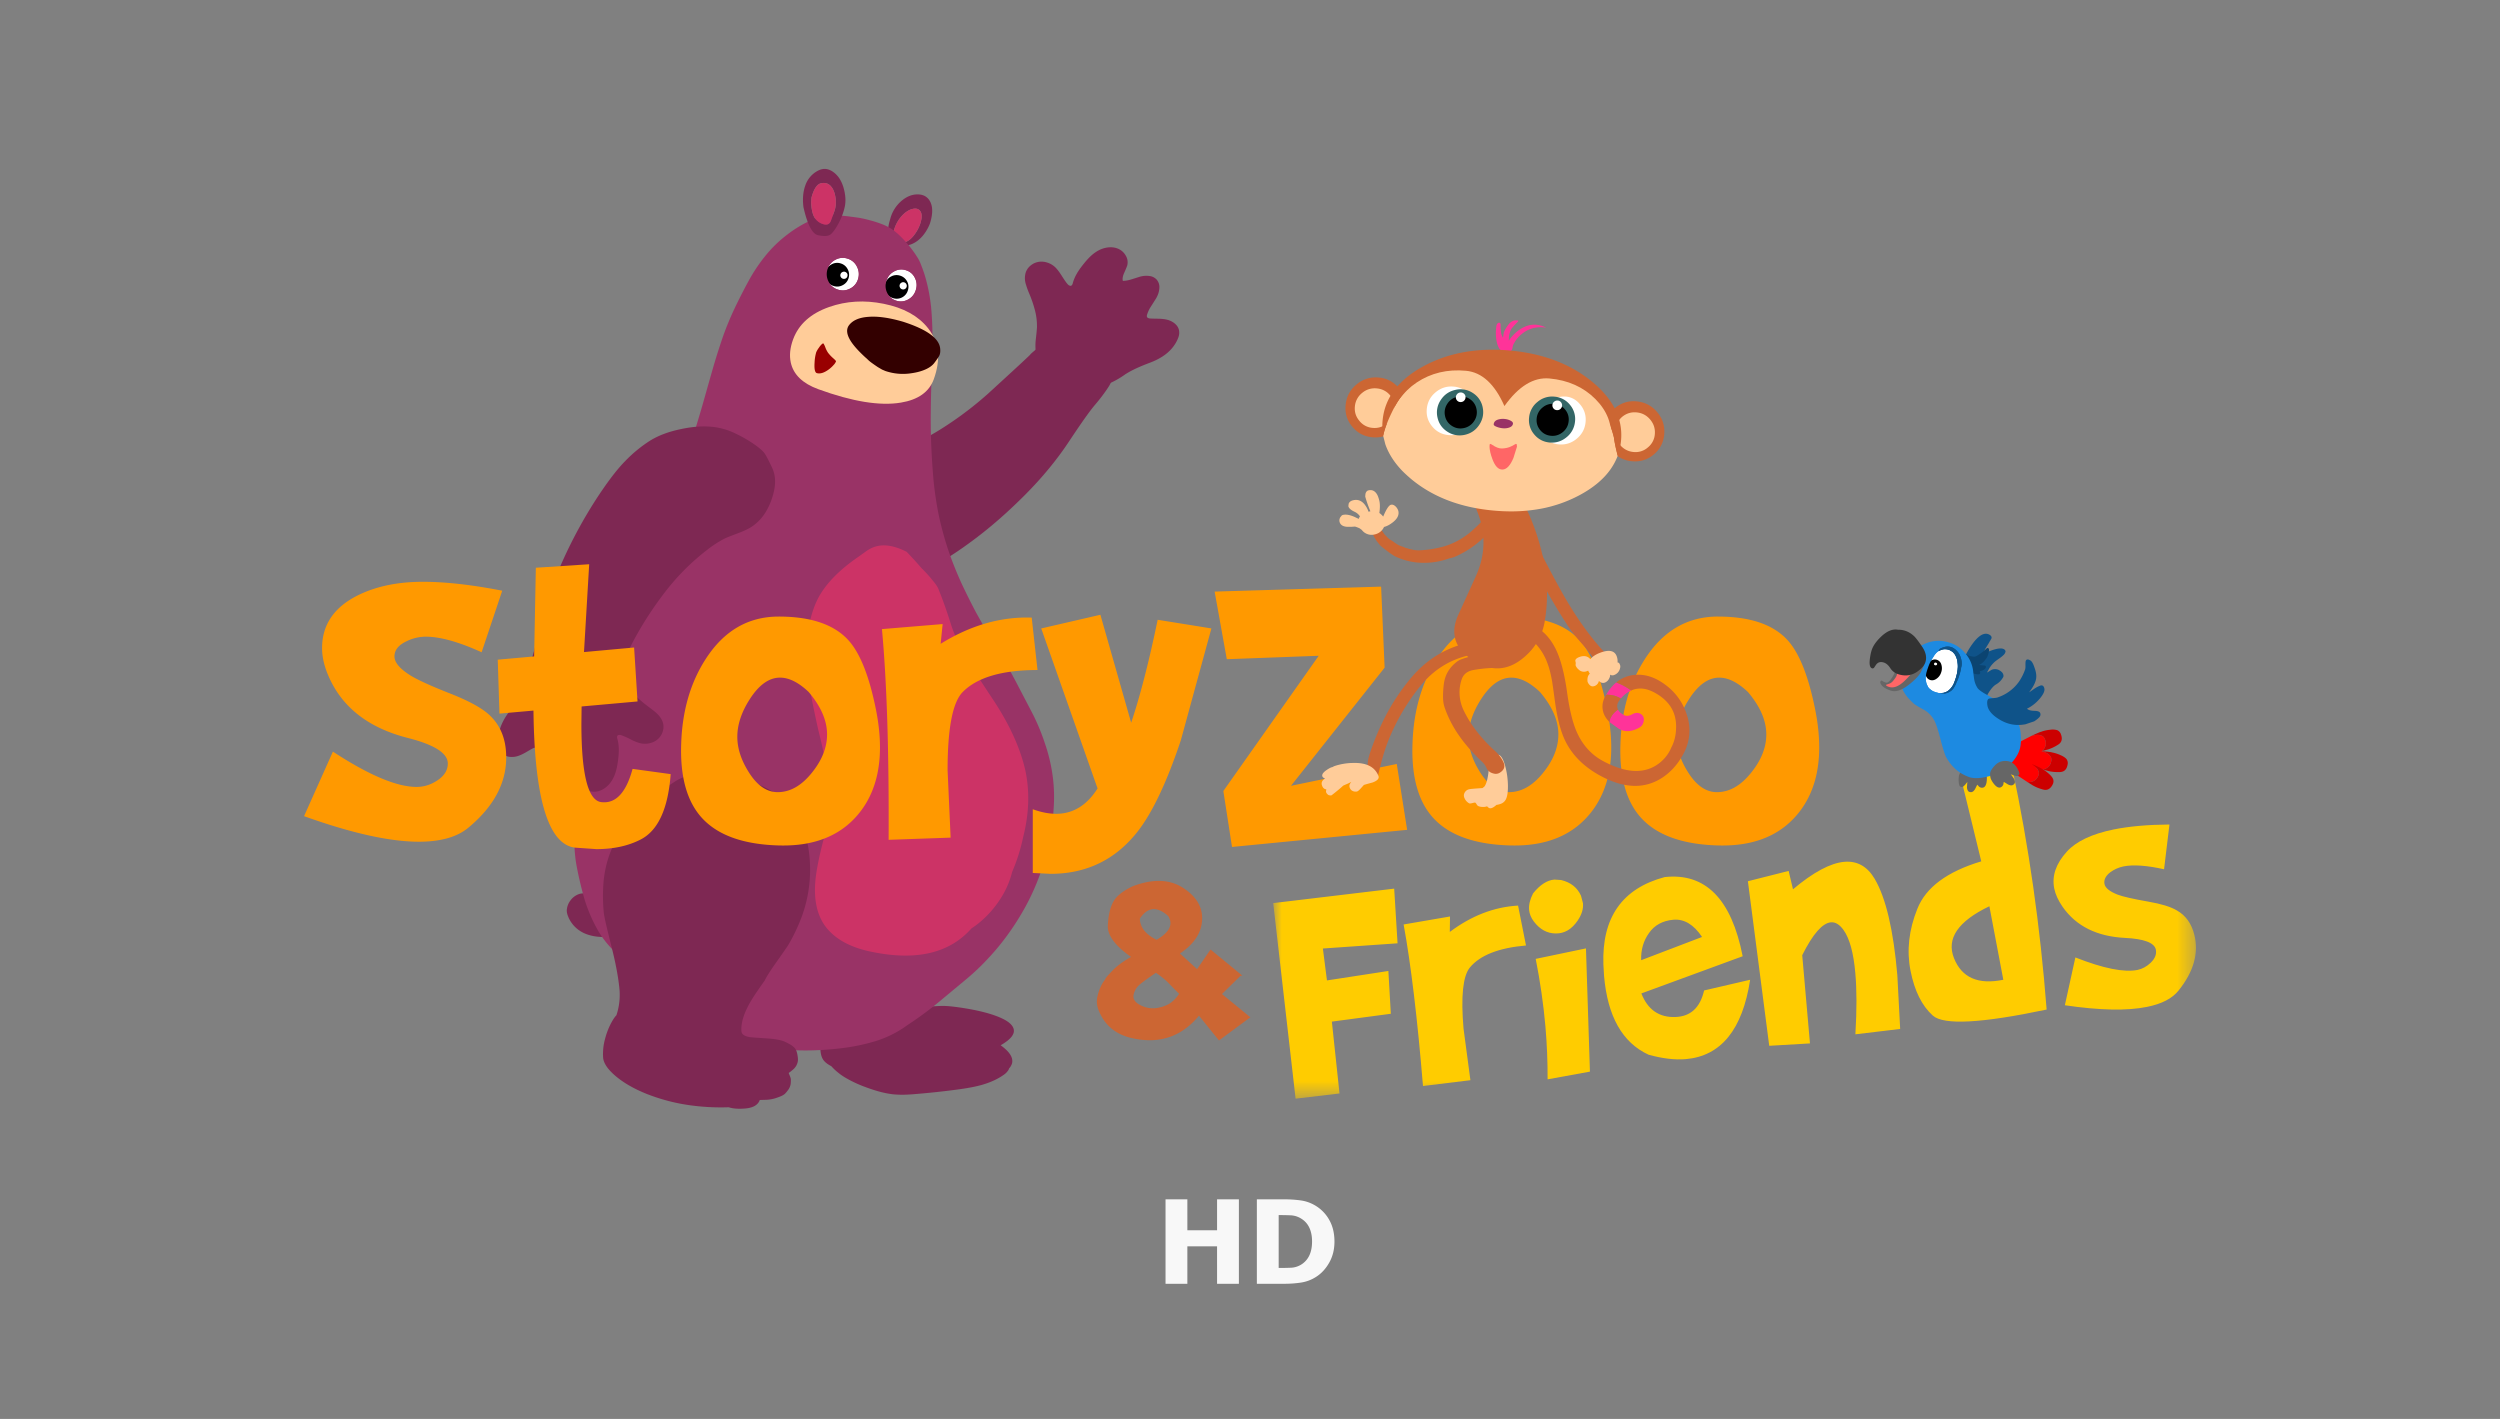 <svg xmlns="http://www.w3.org/2000/svg" width="148" height="84"><rect width="100%" height="100%" fill="#808080" stroke="none"/><mask id="a" fill="#fff"><path fill-rule="evenodd" d="M0 0h54.626v19.535H0z"/></mask><g fill="none" fill-rule="evenodd"><path fill="#f8f8f8" fill-rule="nonzero" d="M70.292 76v-2.216h1.758V76h1.292v-5H72.05v1.83h-1.758V71H69v5zm5.724 0c.354 0 .689-.024 1.003-.072.314-.048.605-.156.872-.324.32-.197.585-.48.795-.848S79 73.97 79 73.505c0-.484-.098-.904-.294-1.26a2.267 2.267 0 0 0-.801-.852c-.276-.172-.572-.281-.888-.326S76.363 71 76.002 71h-1.596v5zm-.294-.937h-.024v-3.13h.024c.267 0 .497.005.69.014.191.009.375.06.55.154.242.132.42.315.537.55.116.233.175.515.175.844s-.056.608-.166.836a1.26 1.26 0 0 1-1.052.717c-.2.01-.444.015-.734.015z"/><g fill="#7e2853"><path d="M49.247 59.367c.135-.329.219-.508.25-.537.158-.132.297-.209.417-.231.202-.036.39.051.568.262.088.102.15.249.187.441.034.193.055.293.06.299.142.165.902.209 2.28.133 1.52-.119 2.456-.181 2.805-.184.305.001.748.049 1.328.144.699.114 1.289.257 1.77.429.616.222.975.467 1.077.734.132.319-.118.661-.75 1.023.508.365.736.706.683 1.026a.694.694 0 0 1-.182.341.445.445 0 0 1-.043.101.977.977 0 0 1-.288.29c-.365.257-.814.459-1.346.605-.366.1-.857.19-1.473.27a47.97 47.97 0 0 1-2.267.244c-.283.026-.516.042-.7.047a5.63 5.63 0 0 1-.701-.016c-.475-.046-1.027-.187-1.657-.422a7.332 7.332 0 0 1-1.115-.508 3.626 3.626 0 0 1-.94-.743c-.187-.094-.33-.2-.43-.318-.302-.358-.284-1.116.055-2.273.113-.384.25-.769.412-1.157M47.583 28.762c.237-.364.51-.671.815-.923.352-.29.725-.481 1.12-.574.221-.053.508-.081.861-.084.47-.004.76-.01.868-.019.34-.033.745-.121 1.214-.266a13.598 13.598 0 0 0 3.201-1.469 20.733 20.733 0 0 0 2.803-2.097c1.65-1.509 2.491-2.288 2.525-2.337.035-.051.19-.186.465-.405.274-.22.656-.389 1.144-.506.488-.118.894-.116 1.218.006.324.121.595.245.812.37.218.124.43.333.632.628.202.293.372.58.508.859.138.278.091.595-.14.952-.23.355-.5.713-.809 1.074-.307.36-.82 1.084-1.54 2.172-.72 1.087-1.588 2.139-2.6 3.155s-2.014 1.893-3.004 2.633c-.99.742-1.808 1.264-2.449 1.566-.642.301-1.238.509-1.788.623-.55.115-1.166.125-1.848.032-.682-.091-1.265-.244-1.749-.46a4.046 4.046 0 0 1-1.227-.831 8.233 8.233 0 0 1-.872-1.025c-.246-.346-.389-.606-.429-.781a7.562 7.562 0 0 1-.119-.939c-.039-.45.091-.901.388-1.354"/><path d="M66.631 15.11a.766.766 0 0 1 .11.572c-.011.057-.075.216-.191.476-.085.19-.111.346-.077.471a1.84 1.84 0 0 0 .516-.093c.112-.034.281-.088.508-.16.191-.048.368-.06.533-.039a.69.69 0 0 1 .452.224.684.684 0 0 1 .15.518c-.013.182-.07.367-.173.553-.004.01-.106.172-.306.487a1.922 1.922 0 0 0-.246.51c-.017.058-.017.105-.002.14.027.052.093.081.197.087.109.006.273.01.493.012.195.006.358.025.488.057.171.042.319.113.446.214.14.112.228.244.265.395a.8.8 0 0 1-.032.431 1.9 1.9 0 0 1-.198.403c-.298.477-.796.846-1.494 1.107-.697.261-1.208.508-1.533.74a5.212 5.212 0 0 1-1.13.594 2.836 2.836 0 0 1-1.284.191 3.588 3.588 0 0 1-1.396-.408 2.932 2.932 0 0 1-.949-.777 2.106 2.106 0 0 1-.471-1.102 3.227 3.227 0 0 1 .018-.665c.04-.359.06-.582.063-.668a3.63 3.63 0 0 0-.117-1 6.864 6.864 0 0 0-.326-.966 5.102 5.102 0 0 1-.225-.622 1.19 1.19 0 0 1-.006-.632.907.907 0 0 1 .285-.43c.14-.118.298-.193.473-.225.17-.03.343-.018.518.037.172.053.324.14.457.258.114.104.244.27.389.495.163.26.284.434.363.523.035.04.07.067.107.084.044.022.084.024.118.005a.143.143 0 0 0 .056-.064.541.541 0 0 0 .031-.086c.051-.189.134-.383.249-.58.092-.157.214-.33.365-.52.146-.185.281-.337.405-.457a2.33 2.33 0 0 1 .479-.362c.187-.103.379-.166.577-.189.214-.027.411-.003.59.07a.932.932 0 0 1 .455.391M52.92 13.629c.1-.337.26-.624.48-.86.196-.211.4-.343.613-.397.21-.053.365-.013.462.119.108.146.117.374.025.686a2.266 2.266 0 0 1-.386.742c-.293.385-.617.525-.971.42-.186-.053-.28-.188-.278-.403 0-.068.009-.14.027-.214zm2.154-.468c.154-.523.148-.936-.016-1.24-.146-.267-.384-.405-.714-.413-.324-.007-.637.11-.94.355a2.099 2.099 0 0 0-.695 1.073l-.06.213a3.11 3.11 0 0 0-.082.484c-.04.48.077.76.352.842.62.182 1.152.05 1.594-.392.15-.152.283-.332.395-.54.078-.144.134-.271.166-.382z"/></g><path fill="#c36" d="M53.4 12.77c-.22.235-.38.521-.48.86l-.029.092a.97.97 0 0 0-.027.213c0 .216.092.35.278.405.354.104.678-.036.972-.42.181-.238.31-.485.386-.743.091-.312.083-.54-.025-.686-.098-.132-.252-.172-.462-.119-.213.054-.418.186-.614.397"/><path fill="#7e2853" d="M33.552 53.908a.896.896 0 0 0 .067.31c.066.182.162.35.288.506.37.455.918.702 1.644.742.394.02.68-.081.86-.306a.823.823 0 0 0 .175-.48.799.799 0 0 0-.28-.673c-.266-.232-.755-.447-1.469-.646.021-.205-.032-.345-.159-.42-.114-.067-.258-.067-.432-.001a1.06 1.06 0 0 0-.459.345c-.144.182-.222.39-.235.623"/><path fill="#936" d="M50.726 12.876c.14.017.31.05.514.097.183.046.348.09.494.133.405.123.715.25.928.378.23.13.478.331.744.606a6.6 6.6 0 0 1 .87 1.094c.108.16.196.336.265.531.07.176.133.356.193.54.22.724.356 1.46.411 2.207.047.622.065 1.242.053 1.861-.012.7-.03 1.398-.05 2.091-.026.698-.04 1.396-.046 2.093-.006.624.004 1.253.03 1.89.028.658.071 1.325.13 2 .068.712.175 1.427.321 2.143.15.692.337 1.375.563 2.05.232.678.5 1.343.8 1.995.266.566.543 1.12.831 1.663.287.523.578 1.03.873 1.518l.576.958c.322.54.635 1.097.937 1.674l.885 1.696c.32.605.586 1.236.804 1.896.234.67.394 1.36.482 2.07.07.582.085 1.168.045 1.757-.04.688-.132 1.365-.275 2.031a13.187 13.187 0 0 1-.55 1.95 13.47 13.47 0 0 1-.84 1.865c-.299.547-.63 1.076-.996 1.586-.358.503-.746.98-1.165 1.43-.427.468-.884.903-1.37 1.306l-1.587 1.32c-.539.445-1.104.866-1.696 1.261-.13.086-.26.175-.389.267a6.357 6.357 0 0 1-1.663.797c-.679.206-1.375.35-2.087.43-.679.081-1.36.124-2.046.127-.655 0-1.312-.034-1.973-.1a10.63 10.63 0 0 1-1.919-.466 13.837 13.837 0 0 1-1.77-.778 18.422 18.422 0 0 1-1.826-1.128c-.48-.337-.946-.693-1.399-1.07-.47-.386-.926-.792-1.365-1.219s-.872-.866-1.298-1.317a5.727 5.727 0 0 1-.775-1.043 9.152 9.152 0 0 1-.787-1.83 21.637 21.637 0 0 1-.486-2.07 8.46 8.46 0 0 1-.088-2.055c.056-.658.134-1.317.234-1.977.096-.585.197-1.169.301-1.754.115-.575.235-1.143.361-1.706.136-.56.273-1.114.41-1.662.145-.546.295-1.086.45-1.62.162-.537.331-1.072.507-1.603a88.42 88.42 0 0 1 .585-1.679c.213-.585.432-1.164.655-1.739.234-.6.47-1.202.707-1.8.247-.63.49-1.255.731-1.877.225-.602.448-1.19.668-1.769.194-.51.378-1.019.553-1.523.19-.549.373-1.096.548-1.642.182-.572.36-1.142.531-1.71.167-.547.328-1.099.483-1.656.15-.532.3-1.06.45-1.584.187-.645.388-1.279.603-1.904.2-.557.422-1.096.667-1.616.272-.572.561-1.139.868-1.702.273-.496.587-.965.94-1.406a7.384 7.384 0 0 1 1.323-1.292 7.06 7.06 0 0 1 1.562-.917c.257-.112.54-.182.847-.209.242-.018.545-.014.907.013.12.01.257.024.415.047.206.026.337.043.391.052"/><path fill="#c36" d="M51.279 32.631c.193-.133.378-.225.554-.275.508-.155 1.12-.052 1.84.31.387.408.664.711.83.911.034.035.067.072.099.11.015.004.03.016.043.036.275.286.444.475.509.567.21.244.342.431.393.561.25.61.498 1.304.742 2.085.195.622.52 1.324.975 2.108.334.553.814 1.3 1.438 2.242 1.032 1.531 1.699 2.98 2.003 4.345.26 1.243.217 2.55-.133 3.92a10.8 10.8 0 0 1-.66 2.083.078.078 0 0 1-.008.043 5.25 5.25 0 0 1-.723 1.6 6.016 6.016 0 0 1-1.106 1.26 5.048 5.048 0 0 1-.566.426c-1.28 1.45-3.21 1.92-5.79 1.408-1.348-.252-2.311-.778-2.89-1.576-.454-.647-.643-1.496-.567-2.546.05-.665.233-1.58.545-2.749.287-1.13.426-1.855.417-2.173a33.271 33.271 0 0 0-.782-4.116c-.606-2.715-.857-4.397-.754-5.046.109-.688.203-1.18.283-1.479.122-.492.28-.924.473-1.293.457-.853 1.257-1.669 2.399-2.448l.436-.314"/><path fill="#7e2853" d="M49.19 11.025c.138.153.228.375.272.665.045.301.022.574-.068.821-.07.188-.138.376-.207.565-.07.188-.211.256-.422.203a.89.89 0 0 1-.52-.361c-.132-.188-.208-.498-.226-.931l.02-.286c.14-.521.33-.805.57-.853.24-.049.433.01.582.177m.423 2.251c.175-.314.305-.646.387-.995.083-.348.06-.739-.065-1.173-.12-.411-.32-.718-.603-.922-.301-.218-.604-.244-.911-.08a1.538 1.538 0 0 0-.741.855c-.14.381-.178.816-.116 1.305.235 1.041.526 1.595.876 1.662.348.069.587.055.715-.04.129-.094.282-.298.458-.612"/><path fill="#c36" d="M49.461 11.69c-.043-.29-.134-.512-.27-.665-.149-.167-.343-.226-.582-.177-.24.047-.43.332-.57.853l-.02.286c.018.432.093.743.226.931.134.187.307.308.52.361s.351-.015.421-.204l.207-.564c.09-.247.113-.52.068-.82"/><path fill="#fc9" d="M53.33 23.835c1.025-.169 1.675-.63 1.95-1.383.428-1.177.317-2.18-.333-3.014-.577-.733-1.454-1.218-2.634-1.454-1.137-.23-2.213-.166-3.226.19-1.099.386-1.81 1.028-2.138 1.925-.18.492-.225.946-.136 1.36.156.715.7 1.242 1.631 1.582 2.02.736 3.648 1.001 4.886.794"/><path fill="#300" d="M55.304 21.496c.114-.15.207-.282.279-.398.072-.117.097-.276.074-.477-.067-.6-.797-1.124-2.191-1.573-.822-.241-1.511-.337-2.067-.29-.538.039-.917.205-1.138.497-.243.328-.084.8.479 1.415.123.136.286.299.49.488.03.022.089.076.177.162.088.085.277.223.565.415l.253.147c.056.023.115.048.176.076a3.216 3.216 0 0 0 1.584.133c.298-.043.563-.115.797-.218s.408-.23.522-.377"/><path fill="#fff" d="M52.93 16.07a.86.86 0 0 1 .702-.072c.243.076.42.228.532.457.113.23.13.47.05.72a.926.926 0 0 1-.457.558.866.866 0 0 1-.7.068.864.864 0 0 1-.532-.455.937.937 0 0 1-.05-.72.905.905 0 0 1 .455-.556m-3.475-.692a.904.904 0 0 1 .724-.065.905.905 0 0 1 .553.474c.119.234.14.479.064.736a.915.915 0 0 1-.47.56.903.903 0 0 1-.721.062.893.893 0 0 1-.552-.47.952.952 0 0 1-.064-.736.911.911 0 0 1 .466-.561"/><path fill="#000" d="M48.897 16.054a.698.698 0 0 1 .347-.412.67.67 0 0 1 .53-.046.672.672 0 0 1 .41.346.67.67 0 0 1 .048.535.681.681 0 0 1-.347.406.674.674 0 0 1-.533.048.651.651 0 0 1-.408-.348.674.674 0 0 1-.048-.529"/><path fill="#fff" d="M50.164 16.36a.197.197 0 0 1-.101.126.215.215 0 0 1-.29-.09.194.194 0 0 1-.015-.163.21.21 0 0 1 .107-.125.212.212 0 0 1 .164-.015.232.232 0 0 1 .126.105.21.21 0 0 1 .009.163"/><path fill="#000" d="M53.29 16.32c.184.058.32.172.412.343a.661.661 0 0 1 .042.533.683.683 0 0 1-.343.411.684.684 0 0 1-.533.042.667.667 0 0 1-.41-.34.68.68 0 0 1-.047-.535.667.667 0 0 1 .347-.408.672.672 0 0 1 .532-.046"/><path fill="#fff" d="M53.533 16.717a.205.205 0 0 1 .124.107.189.189 0 0 1 .015.16.204.204 0 0 1-.107.128.204.204 0 0 1-.162.013.198.198 0 0 1-.126-.11.209.209 0 0 1 .093-.283.194.194 0 0 1 .163-.015"/><path fill="#936" d="M53.632 15.997a.859.859 0 0 0-.702.072.905.905 0 0 0-.454.556.932.932 0 0 0 .049.72c.114.228.292.38.532.455.24.077.473.054.7-.068a.921.921 0 0 0 .457-.557.93.93 0 0 0-.051-.72.853.853 0 0 0-.531-.458m-.543-.337c.343-.077.662-.024.955.161.293.186.479.45.556.794.079.342.026.66-.159.953-.187.295-.451.48-.794.556-.344.078-.662.024-.955-.16s-.479-.45-.557-.794a1.218 1.218 0 0 1 .164-.954c.185-.294.448-.479.79-.556m-2.911-.348a.898.898 0 0 0-.723.066.913.913 0 0 0-.467.561.954.954 0 0 0 .064.735.898.898 0 0 0 .552.47c.249.08.489.06.721-.06a.914.914 0 0 0 .47-.562.955.955 0 0 0-.064-.736.9.9 0 0 0-.553-.474m-1.293.318c.185-.293.449-.478.79-.555.344-.078.662-.024.955.161.294.185.479.45.557.793.078.342.025.66-.16.953-.186.295-.451.48-.793.556-.344.078-.663.024-.956-.16s-.479-.45-.556-.794a1.22 1.22 0 0 1 .163-.954"/><path fill="#900" d="M49.341 21.22a2.172 2.172 0 0 1-.32-.336 1.453 1.453 0 0 1-.155-.302 1.254 1.254 0 0 0-.105-.23l.004-.006a.063.063 0 0 0-.025-.01c-.014-.004-.03-.001-.053.009a1.088 1.088 0 0 0-.207.239 1.356 1.356 0 0 0-.16.27c-.057.2-.089.404-.097.609-.026.384.02.592.135.626.2.056.438-.02.716-.226.103-.078.195-.163.276-.256a.62.62 0 0 0 .141-.213c.006-.022-.044-.08-.15-.173"/><path fill="#7e2853" d="M35.743 54.02a10.129 10.129 0 0 1-.005-1.9c.073-.687.241-1.33.505-1.928.623-1.418 1.86-2.725 3.707-3.92.536-.348 1.2-.52 1.992-.518.69.002 1.425.133 2.205.395a8.432 8.432 0 0 1 1.91.907c.553.362.92.706 1.1 1.031.042.052.083.105.122.161.36.825.576 1.673.65 2.543a8.074 8.074 0 0 1-.47 3.488 10.695 10.695 0 0 1-.815 1.702A62.31 62.31 0 0 1 45.933 57c-.246.348-.43.63-.555.845a5.79 5.79 0 0 0-.11.205l-.067.096c-.31.437-.544.782-.7 1.037-.448.737-.65 1.362-.607 1.875.016.173.181.287.497.341.058.01.403.035 1.035.077.468.03.818.096 1.047.198a4.998 4.998 0 0 1 .366.194c.1.073.166.128.2.166a.68.68 0 0 1 .13.244c.021.07.041.161.057.276.018.131.017.236-.002.315s-.049.155-.089.23a.902.902 0 0 1-.214.242 2.123 2.123 0 0 1-.233.18c.006.01.026.06.062.148.04.1.062.168.065.203a.805.805 0 0 1 .001.178.685.685 0 0 1-.044.258.738.738 0 0 1-.093.187 2.238 2.238 0 0 1-.185.23c-.079.09-.24.174-.485.254a2.132 2.132 0 0 1-.609.128l-.422.012a.562.562 0 0 1-.087.166c-.144.194-.402.306-.776.338-.377.031-.687.012-.928-.059a.431.431 0 0 0-.05-.014 13.325 13.325 0 0 1-2.023-.084 11.176 11.176 0 0 1-2.819-.702c-.768-.308-1.39-.667-1.867-1.076-.454-.388-.694-.746-.723-1.073a3.322 3.322 0 0 1 .111-1.1c.087-.34.208-.658.364-.952.112-.209.217-.364.313-.462a3.814 3.814 0 0 0 .186-1.463c-.06-.723-.228-1.622-.502-2.694-.27-1.07-.416-1.71-.434-1.923M45.814 29.096a4.052 4.052 0 0 1-.444 1.148 2.755 2.755 0 0 1-.85.926c-.19.127-.45.252-.78.378-.44.166-.71.272-.808.318a6.247 6.247 0 0 0-1.047.67 13.562 13.562 0 0 0-2.494 2.488 20.839 20.839 0 0 0-1.903 2.937c-1.023 1.987-1.543 3.01-1.558 3.068-.014.059-.113.24-.295.54-.182.302-.48.592-.898.87-.417.28-.798.42-1.145.418a5.717 5.717 0 0 1-.889-.065c-.248-.041-.518-.165-.81-.371a6.734 6.734 0 0 1-.776-.63c-.225-.213-.29-.526-.198-.941.094-.413.223-.842.387-1.288.163-.444.394-1.301.692-2.571.3-1.27.748-2.556 1.345-3.86a27.588 27.588 0 0 1 1.906-3.511c.673-1.04 1.258-1.811 1.755-2.317a8.126 8.126 0 0 1 1.461-1.204c.476-.298 1.05-.521 1.722-.67.671-.151 1.271-.21 1.8-.175a4.05 4.05 0 0 1 1.438.355c.431.199.822.419 1.174.659.35.239.575.434.673.584.1.149.245.429.437.839.192.409.227.877.105 1.405"/><path fill="#7e2853" d="M34.725 46.76a.76.76 0 0 1-.389-.433 3.442 3.442 0 0 1-.082-.507c-.025-.205-.084-.353-.177-.443-.122.074-.254.19-.395.346l-.352.399c-.139.14-.284.243-.437.309a.69.69 0 0 1-.502.04c-.168-.054-.3-.176-.396-.365a1.354 1.354 0 0 1-.138-.563c0-.011.003-.202.012-.575a1.95 1.95 0 0 0-.052-.563c-.017-.06-.04-.1-.07-.121-.05-.031-.122-.023-.215.026-.096.05-.239.132-.428.244-.17.095-.32.163-.448.203a1.133 1.133 0 0 1-.493.047.726.726 0 0 1-.43-.201.798.798 0 0 1-.195-.387 1.933 1.933 0 0 1-.039-.447c.01-.562.246-1.135.71-1.718.461-.584.772-1.06.931-1.425.16-.366.38-.73.662-1.093a2.835 2.835 0 0 1 1-.826c.442-.22.91-.342 1.407-.37.43-.026.835.033 1.214.175.412.155.736.389.972.702.103.136.212.329.327.578.152.329.25.53.292.605.152.273.357.539.615.797.21.209.468.428.778.659.25.184.42.322.513.416.174.174.285.353.332.538a.911.911 0 0 1-.023.516.994.994 0 0 1-.289.437c-.13.114-.284.192-.462.235-.175.043-.35.048-.525.015a2.509 2.509 0 0 1-.588-.224 4.298 4.298 0 0 0-.582-.26.33.33 0 0 0-.134-.017c-.05.004-.084.023-.104.057a.141.141 0 0 0-.015.084.472.472 0 0 0 .018.089c.054.189.082.397.085.626.003.18-.012.393-.043.634-.03.233-.067.433-.112.599a2.25 2.25 0 0 1-.224.558 1.552 1.552 0 0 1-.396.46c-.17.133-.35.214-.54.244a.934.934 0 0 1-.593-.1"/><path fill="#f90" d="M101.782 40.116c.532 0 1.096.283 1.693.848.727.855 1.09 1.693 1.09 2.514 0 .764-.294 1.513-.883 2.248-.618.78-1.298 1.17-2.041 1.17-.651 0-1.225-.4-1.72-1.197-.446-.709-.668-1.403-.668-2.08 0-.717.243-1.456.731-2.217.547-.857 1.146-1.286 1.798-1.286m-.078-3.616c-1.804 0-3.245.838-4.324 2.514-.907 1.402-1.39 3.08-1.45 5.031-.068 2.01.368 3.498 1.309 4.464.941.967 2.421 1.481 4.441 1.541 2.197.068 3.835-.626 4.914-2.08.735-.993 1.103-2.234 1.103-3.722 0-.693-.077-1.428-.231-2.205-.393-1.986-.937-3.363-1.63-4.132-.847-.94-2.224-1.41-4.132-1.41m-40.283 3.165-.344-3.104c-1.832-.06-3.629.458-5.391 1.552l.118-1.169-3.593.298c.289 3.114.421 7.272.395 12.474l3.671-.129-.18-3.99c0-2.474.296-4.015.887-4.622.855-.873 2.334-1.31 4.437-1.31m3.722-3.272-3.503.81 3.335 9.472c-.633 1.001-1.45 1.501-2.451 1.501-.428 0-.889-.09-1.384-.27v3.773l1.052.051c2.121 0 3.836-.83 5.144-2.49.881-1.12 1.737-2.926 2.569-5.415l1.81-6.623-3.182-.512c-.506 2.455-1.029 4.487-1.568 6.095zm-17.272 4.57c.728.855 1.091 1.693 1.091 2.514 0 .764-.294 1.513-.883 2.248-.618.78-1.298 1.17-2.041 1.17-.652 0-1.225-.4-1.72-1.197-.446-.709-.669-1.403-.669-2.08 0-.717.244-1.456.731-2.217.548-.857 1.147-1.286 1.799-1.286.531 0 1.096.283 1.692.848m3.992 1.08c-.394-1.987-.937-3.364-1.63-4.133-.847-.94-2.225-1.41-4.133-1.41-1.803 0-3.244.837-4.323 2.513-.907 1.402-1.391 3.08-1.451 5.031-.068 2.01.369 3.498 1.31 4.464.941.967 2.421 1.481 4.441 1.541 2.197.068 3.835-.626 4.914-2.08.735-.993 1.103-2.234 1.103-3.722 0-.693-.077-1.428-.231-2.205m35.81-.64c.547-.858 1.147-1.287 1.798-1.287.532 0 1.096.283 1.693.848.727.855 1.091 1.693 1.091 2.514 0 .764-.295 1.513-.884 2.248-.617.78-1.298 1.17-2.04 1.17-.652 0-1.225-.4-1.721-1.197-.445-.709-.668-1.403-.668-2.08 0-.717.244-1.456.731-2.217m1.72-4.902c-1.803 0-3.245.838-4.324 2.514-.907 1.402-1.39 3.08-1.45 5.031-.068 2.01.369 3.498 1.31 4.464.94.967 2.421 1.481 4.441 1.541 2.197.068 3.835-.626 4.914-2.08.735-.993 1.102-2.234 1.102-3.722 0-.693-.077-1.428-.23-2.205-.394-1.986-.937-3.363-1.631-4.132-.847-.94-2.224-1.41-4.132-1.41m-16.767 2.524 5.442-.203-5.646 8.006.513 3.312 10.367-1.013-.614-3.9-6.262 1.293 5.543-6.994-.207-4.797-9.856.293zm-53.559-.653c0 .53.133 1.094.399 1.693.802 1.822 2.36 3.03 4.671 3.62 1.582.402 2.373.906 2.373 1.513 0 .404-.213.743-.641 1.017-.378.247-.78.371-1.208.371-1.173 0-2.824-.697-4.953-2.09L18 48.317c2.814 1.01 5.082 1.513 6.802 1.513 1.285 0 2.261-.278 2.928-.833 1.564-1.3 2.308-2.759 2.232-4.374-.041-.986-.392-1.769-1.051-2.35-.438-.386-1.174-.784-2.209-1.196-1.196-.469-2.009-.84-2.44-1.114-.607-.386-.91-.754-.91-1.103 0-.37.232-.666.695-.887a2.602 2.602 0 0 1 1.154-.282c.855 0 1.958.308 3.311.923l1.22-3.644c-1.799-.352-3.365-.528-4.699-.528-1.504 0-2.799.274-3.886.821-1.387.704-2.08 1.74-2.08 3.108m15.352 4.477.012-1.025 3.311-.297-.203-3.194-2.967.27.308-5.199-3.158.207-.102 5.25-2.154.192.102 3.194 2.013-.18c.06 5.194.873 7.898 2.439 8.112l1.283.09c1.011 0 1.884-.189 2.619-.567 1.035-.529 1.629-1.82 1.783-3.874l-2.256-.309c-.386 1.42-1.006 2.076-1.861 1.966-.779-.104-1.169-1.65-1.169-4.636"/><path fill="#fc0" d="M23.691 8.941c.639-.055 1.204.285 1.697 1.02l-3.605 1.376c-.021-.612.134-1.149.465-1.61.326-.467.807-.729 1.443-.786zm4.543 3.554-2.725.633c-.232 1.014-.796 1.538-1.693 1.572-.967.036-1.641-.429-2.021-1.396l5.997-2.201c-.662-3.388-2.201-4.951-4.617-4.687-2.515.672-3.724 2.396-3.628 5.172l.039.684c.209 2.395 1.087 3.948 2.635 4.66.824.229 1.557.316 2.201.262 2.09-.183 3.361-1.749 3.812-4.699zm4.785-3.402c.263-.02.511.131.743.454.362.506.595 1.357.699 2.553.089.98.09 2.188.004 3.624l2.651-.317-.168-3.186c-.232-2.679-.679-4.579-1.341-5.7-.435-.737-1.035-1.074-1.798-1.009-.824.073-1.837.616-3.038 1.627l-.258-1.087-2.412.61 1.263 9.742 2.412-.141-.458-5.223c.626-1.253 1.193-1.902 1.701-1.947zm9.378-.95.825 4.352c-1.488.305-2.461-.122-2.92-1.279-.461-1.16.237-2.184 2.095-3.073zm-4.261.145c-.508 1.256-.644 2.481-.406 3.675.234 1.191.675 2.076 1.321 2.654.644.574 2.889.454 6.736-.359C45.406 9.327 44.73 4.574 43.758 0l-2.999.727 1.158 4.758c-2.018.605-3.278 1.539-3.781 2.803zm8.101-1.196c.07.349.237.713.5 1.091.797 1.136 2.022 1.747 3.675 1.833 1.144.055 1.758.287 1.841.696.052.271-.051.53-.309.778-.232.221-.49.362-.774.422-.803.159-2.03-.087-3.682-.739l-.622 2.831c2.069.305 3.689.337 4.859.097.876-.174 1.502-.499 1.877-.973.889-1.11 1.199-2.206.93-3.288-.164-.672-.512-1.157-1.044-1.454-.364-.214-.925-.386-1.681-.516-.894-.157-1.501-.295-1.821-.415-.467-.185-.725-.393-.774-.625-.05-.25.065-.484.344-.7.232-.169.49-.284.774-.344.581-.117 1.384-.061 2.408.168l.32-2.65c-1.284.01-2.384.108-3.299.293-1.293.263-2.217.7-2.772 1.309-.649.712-.899 1.44-.75 2.186zM3.182 12.534l-.242-1.889 4.421-.308L7.162 7.1 0 7.956l1.325 11.579 2.6-.308-.453-4.254 3.491-.465-.145-2.533zm11.967-4.172c.023.24.117.468.281.685.358.471.791.707 1.302.707.511.005.94-.246 1.286-.754.243-.352.35-.696.321-1.032l-.117-.446c-.217-.485-.609-.795-1.177-.931l-.399-.027c-.432.037-.853.309-1.262.817-.183.355-.261.682-.235.981zm-4.695 1.302.012-.915-2.745.473c.433 2.375.815 5.562 1.146 9.563l2.807-.344-.407-3.057c-.162-1.9-.038-3.103.371-3.609.602-.732 1.711-1.169 3.327-1.309l-.469-2.362c-1.415.079-2.763.599-4.042 1.56zm8.061.974-2.975.621c.266 1.345.457 2.676.575 3.992.091 1.061.134 2.107.129 3.139l2.506-.457z" mask="url(#a)" transform="translate(75.374 45.507)"/><path fill="#c63" d="M67.48 54.382c.46-.693 1.019-.744 1.678-.152.31.492.08.96-.688 1.407-.651-.323-.981-.742-.99-1.255m.013 3.886c.193-.16.505-.386.938-.68.323.224.582.438.778.64.193.204.39.405.594.603-.13.206-.293.382-.488.528-.204.146-.468.249-.794.309a1.572 1.572 0 0 1-.99-.153c-.335-.164-.476-.374-.421-.63.057-.252.185-.458.383-.617m-2.256-.004a2.798 2.798 0 0 0-.258.68c-.07.277-.056.55.043.82.347.916 1.018 1.482 2.013 1.698 1.598.357 2.913-.087 3.945-1.333l1.184 1.466 1.857-1.372-1.681-1.376 1.083-1.064.118-.031-1.877-1.54-.797 1.16-1.013-.926c.83-.552 1.268-1.21 1.31-1.974.044-.76-.331-1.396-1.126-1.912-.8-.516-1.797-.546-2.991-.09-.586.279-.971.592-1.153.939-.18.34-.283.802-.31 1.383-.028.576.43 1.195 1.373 1.857-.456.258-.816.522-1.08.79-.26.27-.4.43-.421.477s-.042.085-.063.113a1.598 1.598 0 0 0-.156.235"/><path fill="#f39" d="M96.358 40.992c.066-.042.132-.08.2-.111a2.891 2.891 0 0 0-.564-.346 3.531 3.531 0 0 0-.311-.135 2.349 2.349 0 0 0-.37.387c-.012.017-.024.034-.038.049a.055.055 0 0 1-.014.019l-.163.25-.014.027a1.493 1.493 0 0 1 .87.223 1.76 1.76 0 0 1 .404-.363m-.57 1.019a1.235 1.235 0 0 0-.435.475.543.543 0 0 0-.064.264c.004.005.009.008.013.01l.536.386.009.005.012.006a.066.066 0 0 0 .012.006l.015.008c.254.136.542.148.862.039.263-.092.426-.197.488-.314a.63.63 0 0 0 .077-.245.372.372 0 0 0-.211-.4c-.141-.075-.304-.062-.487.039-.183.099-.341.113-.474.043a1.748 1.748 0 0 1-.073-.043.674.674 0 0 1-.108-.077.066.066 0 0 1-.012-.006.614.614 0 0 1-.16-.196"/><path fill="#c63" d="M99.225 42.965c.009.486-.085.913-.28 1.28a2.289 2.289 0 0 1-.908 1.068c-.813.508-1.853.425-3.12-.25-.708-.377-1.236-.96-1.582-1.751-.235-.54-.422-1.307-.56-2.301-.162-1.166-.396-2.045-.702-2.64-.304-.594-.707-1.025-1.207-1.291-.501-.266-.917-.417-1.25-.451-.333-.037-.527-.002-.584.106a.296.296 0 0 0-.034.214c.023.1.104.186.24.259.05.026.173.059.368.099.195.04.317.074.367.1.774.412 1.312 1.01 1.613 1.795.12.306.218.677.295 1.112.026.152.082.549.169 1.19.14 1.035.349 1.83.629 2.387.424.85 1.127 1.537 2.11 2.06 1.386.737 2.596.764 3.629.08.509-.337.923-.806 1.242-1.405a2.876 2.876 0 0 0 .21-2.285 3.498 3.498 0 0 0-1.261-1.787c-.624-.474-1.258-.672-1.9-.594a1.95 1.95 0 0 0-1.026.44c.1.039.204.083.31.135.234.113.423.229.565.346.42-.19.875-.153 1.368.109.852.453 1.285 1.11 1.299 1.975m-3.416-1.41c.035-.06.084-.126.146-.2a1.501 1.501 0 0 0-.871-.223c-.024.04-.047.08-.07.123-.125.235-.17.478-.136.73.036.28.173.536.41.765a.532.532 0 0 1 .065-.264c.107-.201.252-.36.436-.474a.48.48 0 0 1 .02-.456"/><path fill="#fc9" d="M89.27 46.534c.002.378-.043.647-.133.808a.544.544 0 0 1-.28.24 1.225 1.225 0 0 1-.266.068l-.08.067c-.157.123-.277.162-.359.115a.331.331 0 0 1-.115-.1.636.636 0 0 1-.284.038.604.604 0 0 1-.251-.056.276.276 0 0 1-.089-.104.276.276 0 0 0-.087-.1.999.999 0 0 0-.162.033c-.099.025-.159.03-.18.019a.64.64 0 0 1-.279-.297c-.057-.122-.058-.234-.001-.333a.397.397 0 0 1 .271-.208c.07-.017.333-.041.791-.07a.528.528 0 0 1 .083-.065.345.345 0 0 0 .068-.086c.092-.164.161-.437.205-.817.045-.383.085-.606.122-.671.011-.02.043-.043.097-.07a.19.19 0 0 1 .02-.096c.053-.094.117-.13.194-.104.095-.086.189-.08.284.017.119.124.22.365.304.725.081.342.123.69.127 1.047"/><path fill="#c63" d="M94.529 39.184a.714.714 0 0 1-.14-.144 6.722 6.722 0 0 0-.648-.831c-.292-.33-.478-.548-.558-.652a9.64 9.64 0 0 1-.474-.674 31.767 31.767 0 0 1-2.363-4.357 4.679 4.679 0 0 1-.088-.214 2.867 2.867 0 0 1-.177-.333 2.954 2.954 0 0 1-.131-.335.808.808 0 0 1-.033-.358.412.412 0 0 1 .102-.226c.031-.033.068-.057.112-.072s.086-.018.126-.01a.296.296 0 0 1 .013.006l.022-.01c.063-.02.119-.001.17.059a.442.442 0 0 1 .095.189c.062.215.152.453.271.714.065.14.178.37.338.687.705 1.37 1.253 2.383 1.645 3.037.659 1.099 1.334 2.03 2.025 2.794.07.075.12.133.149.173.05.067.082.132.098.195a.39.39 0 0 1-.007.227.32.32 0 0 1-.357.213.418.418 0 0 1-.19-.078M81.007 30.346v-.003a.345.345 0 0 1 .143.036.299.299 0 0 1 .03.033.058.058 0 0 1 .018.028.6.6 0 0 0 .023.03c.006.01.01.02.014.032.01.01.018.02.024.034a.07.07 0 0 1 .016.028c.004.01.007.022.01.035a.073.073 0 0 1 .018.028l.024.034a.17.17 0 0 1 .026.027l.01.032c.008.01.014.02.017.03l.01.036c.01.008.02.017.027.027.008.01.016.02.024.034a.124.124 0 0 1 .017.024l.01.036a.08.08 0 0 1 .024.03l.027.03.023.03c.01.01.018.022.024.034a.081.081 0 0 1 .017.028.134.134 0 0 0 .024.034l.013.025.023.034a.149.149 0 0 1 .017.03.136.136 0 0 0 .024.032l.01.032c.01.01.019.02.028.033.005.008.009.018.013.028a.184.184 0 0 0 .027.034l.01.025c.01.012.018.024.024.034a.837.837 0 0 1 .091.126.166.166 0 0 0 .023.027.183.183 0 0 0 .014.035.269.269 0 0 1 .047.057.093.093 0 0 1 .023.03.936.936 0 0 1 .07.059c.01.01.018.02.024.034.01.008.019.017.026.027l.038.032a.726.726 0 0 0 .151.125c.08.044.159.095.237.155.085.06.173.118.266.17a.798.798 0 0 1 .063.024c.046.019.093.037.139.053a.975.975 0 0 1 .199.08c.052.012.106.026.16.044.113.03.227.058.343.08a.085.085 0 0 1 .03.009h.064l.06.009c.023 0 .044 0 .064.003a.447.447 0 0 1 .064.002 6.448 6.448 0 0 0 1.5-.236.267.267 0 0 0 .07-.025.302.302 0 0 0 .078-.025l.052-.013c.01-.006.02-.01.03-.014.473-.171.908-.42 1.306-.748.318-.272.62-.566.907-.881a2.77 2.77 0 0 1 .19-.182l.027-.036c0-.014.004-.025.009-.035a.164.164 0 0 1 .016-.038c0-.011.002-.02.003-.027l.019-.04a.239.239 0 0 1 .016-.031l.028-.04a.81.81 0 0 1 .026-.036l.016-.035a.085.085 0 0 1 .009-.034.153.153 0 0 1 .016-.04.104.104 0 0 1 .026-.028.317.317 0 0 1 .029-.04.1.1 0 0 1 .022-.033.433.433 0 0 1 .052-.042c.014-.01.03-.018.046-.03a.222.222 0 0 1 .032-.013l.08-.023c.036.005.073.008.11.01l.068.029a.242.242 0 0 1 .056.024c.01.01.02.019.033.029l.037.029c.008.01.016.02.024.034a.146.146 0 0 1 .013.028c.01.012.018.023.024.034a.14.14 0 0 0 .016.028c.004.013.008.024.01.035l.005.03a.35.35 0 0 0 .004.032.166.166 0 0 1 .017.032.152.152 0 0 1-.01.037l.004.03.004.036a.292.292 0 0 0-.002.033.093.093 0 0 0-.01.035c-.003.007-.01.017-.016.032a.19.19 0 0 1-.006.033l-.016.036c-.01.012-.02.025-.028.039a.164.164 0 0 0-.026.033.462.462 0 0 1-.03.04.17.17 0 0 1-.015.035.138.138 0 0 1-.015.036l-.007.03a.373.373 0 0 1-.016.035.148.148 0 0 0-.015.035.111.111 0 0 0-.016.039c-.01.01-.02.02-.03.033a.176.176 0 0 1-.018.039.095.095 0 0 0-.022.036.212.212 0 0 1-.03.03.293.293 0 0 0-.038.04.27.27 0 0 0-.026.037c-.307.33-.628.644-.963.94-.432.382-.904.69-1.417.928a1.864 1.864 0 0 1-.467.152 4.272 4.272 0 0 1-1.415.259 3.957 3.957 0 0 1-.643-.037c-.408-.06-.8-.18-1.176-.364a4.962 4.962 0 0 1-.482-.339 6.856 6.856 0 0 1-.26-.205.736.736 0 0 0-.07-.055.108.108 0 0 0-.023-.031.15.15 0 0 0-.034-.03l-.024-.033a.238.238 0 0 1-.023-.027.835.835 0 0 0-.05-.064l-.047-.058a2.647 2.647 0 0 0-.05-.06l-.014-.035a.172.172 0 0 0-.027-.027l-.011-.035a.475.475 0 0 1-.04-.062.133.133 0 0 0-.023-.027.148.148 0 0 1-.014-.032.071.071 0 0 0-.017-.031l-.011-.035a.166.166 0 0 1-.023-.027l-.017-.035-.024-.03c-.005-.011-.01-.021-.013-.032l-.024-.027a.1.1 0 0 0-.017-.032.076.076 0 0 0-.023-.03.424.424 0 0 0-.027-.063.733.733 0 0 1-.015-.035.086.086 0 0 0-.017-.031.107.107 0 0 1-.01-.032l-.003-.03-.011-.032a.131.131 0 0 0-.027-.03l-.01-.035a.19.19 0 0 1-.024-.028.27.27 0 0 0-.017-.034.148.148 0 0 0-.014-.032l-.003-.032a.087.087 0 0 0-.014-.03.232.232 0 0 1-.014-.034.078.078 0 0 0-.016-.028l-.005-.036a.247.247 0 0 0-.01-.03.09.09 0 0 0-.017-.033l-.01-.032a.475.475 0 0 1-.017-.031l-.004-.03a.282.282 0 0 0-.014-.035 1.373 1.373 0 0 0-.003-.03.15.15 0 0 0 .005-.036.23.23 0 0 0-.023-.028l-.004-.036a.168.168 0 0 1-.013-.028l-.004-.033c0-.013.002-.025.006-.034l-.005-.036a.128.128 0 0 0 .007-.03.344.344 0 0 1 .019-.04.324.324 0 0 1 .029-.033.295.295 0 0 1 .032-.04.194.194 0 0 0 .037-.024c.019-.003.03-.006.035-.011M81.1 44.587c.249-.75.555-1.478.918-2.182.416-.803.913-1.55 1.492-2.245.825-.994 1.835-1.666 3.03-2.013.636-.09.933.071.89.485-.003.051-.04.081-.107.092-1.328.214-2.423.863-3.288 1.948a12.641 12.641 0 0 0-1.85 3.182c-.228.575-.438 1.301-.63 2.18-.583-.118-.734-.6-.455-1.447"/><path fill="#c63" d="M86.53 40.223a2.401 2.401 0 0 0-.025 1.455c.033.12.078.238.135.36.22.453.486.881.802 1.285a9.19 9.19 0 0 0 1.065 1.137c.211.191.375.41.492.652.121.256.054.464-.2.625a.443.443 0 0 1-.352.062c-.224-.048-.376-.165-.456-.353a1.03 1.03 0 0 0-.253-.349 10.29 10.29 0 0 1-1.066-1.149 8.746 8.746 0 0 1-.455-.637 6.698 6.698 0 0 1-.67-1.355 1.882 1.882 0 0 1-.118-.612 5.42 5.42 0 0 1 .05-.874c.07-.517.318-.943.748-1.28a.989.989 0 0 1 .278-.157c.302-.116.61-.19.926-.224.463-.009.918.026 1.365.103.133.025.223.09.27.196.034.075.016.14-.053.191-.08.066-.17.123-.267.168a.867.867 0 0 1-.239.072 8.22 8.22 0 0 0-1.275.125c-.364.063-.598.25-.702.56"/><path fill="#fc9" d="M93.264 39.076c.026-.076.112-.139.256-.188.236-.082.427-.055.574.08a.727.727 0 0 1 .055.056c.136-.169.35-.303.642-.404.5-.173.807-.09.923.244a.823.823 0 0 1 .044.353.173.173 0 0 1 .086.031c.02.017.042.062.067.134.022.064.011.153-.032.268a.543.543 0 0 1-.343.318.243.243 0 0 1-.218-.03.4.4 0 0 1-.059.233.457.457 0 0 1-.256.24c-.126.042-.242.008-.349-.102a.394.394 0 0 1-.269.307c-.115.04-.213.012-.296-.083a.498.498 0 0 1-.106-.18.755.755 0 0 1 .004-.228.407.407 0 0 1 .133-.245.683.683 0 0 1-.1-.18.885.885 0 0 1-.095.04.445.445 0 0 1-.466-.1.597.597 0 0 1-.179-.238.307.307 0 0 1 0-.096.278.278 0 0 0-.005-.116c-.016-.047-.02-.085-.01-.114M78.883 45.412a.598.598 0 0 0-.117.035c-.376.201-.536.373-.48.518.018.048.07.09.156.125a1.676 1.676 0 0 0-.098.077c-.106.1-.13.22-.071.358.044.121.125.19.243.207.003.002.002.014-.001.034-.016.051-.02.09-.01.118l.006.03a.307.307 0 0 0 .102.127.168.168 0 0 0 .126.043c.025.01.055.01.092-.003.313-.244.54-.433.682-.568.046-.023.134-.062.262-.116.028-.01.102-.047.222-.11a1.151 1.151 0 0 0-.084.126.28.28 0 0 0-.001.237c.042.103.119.17.23.2a.44.44 0 0 0 .196.006c.059-.02.14-.09.246-.212l.157-.174c.035-.015.208-.064.52-.148.287-.108.4-.237.343-.386-.21-.534-.703-.79-1.483-.769a3.576 3.576 0 0 0-1.107.18.759.759 0 0 0-.131.065"/><path fill="#c63" d="M87.563 28.247a.779.779 0 0 0-.273.04c-.179.078-.34.177-.483.298-.159.138-.159.275 0 .413.01.06.028.114.058.16.202.308.379.638.533.99.574 1.334.565 2.653-.026 3.959l-1.035 2.277c-.478 1.05-.25 1.91.681 2.582 1.23.888 2.381.793 3.456-.285a3.469 3.469 0 0 0 .981-1.942 9.626 9.626 0 0 0-.012-3.213 13.085 13.085 0 0 0-.912-3.04c-.61-1.391-1.6-2.137-2.969-2.24"/><path fill="#fc9" d="M82.644 30.007a.6.6 0 0 1 .137.24c.066.277-.096.539-.486.787a1.214 1.214 0 0 1-.361.162.775.775 0 0 1-.552.442.723.723 0 0 1-.766-.268 16.352 16.352 0 0 0-.126-.093 2.186 2.186 0 0 0-.274-.105 3.356 3.356 0 0 1-.504.012c-.234-.024-.372-.126-.414-.305a.317.317 0 0 1 .012-.176.29.29 0 0 1 .08-.131.175.175 0 0 1 .117-.09c.202-.046.46.008.776.164.055.025.106.05.152.075a.344.344 0 0 1 .027-.068.35.35 0 0 1 .049-.084.772.772 0 0 0-.34-.281c-.204-.098-.32-.203-.347-.317a1.983 1.983 0 0 1 .018-.154c.037-.101.126-.168.267-.202.28-.066.516.029.705.287.09.124.158.254.2.39.039-.01.077-.016.114-.023a7.534 7.534 0 0 1-.306-.868 3.081 3.081 0 0 1 .014-.17c.032-.114.09-.181.175-.201.216-.051.386.029.51.24.052.088.097.216.138.386.04.177.04.415-.001.715a.301.301 0 0 1 .075.055.814.814 0 0 1 .153.16l-.001-.004c.183-.438.337-.671.46-.7.1-.024.199.018.299.125"/><path fill="#c63" d="M83.206 24.284a1.685 1.685 0 0 0-.388-1.299 1.684 1.684 0 0 0-1.194-.634 1.74 1.74 0 0 0-1.31.403c-.382.312-.6.712-.651 1.203-.052.488.076.92.384 1.295.31.378.71.59 1.2.635.49.045.924-.09 1.305-.404.383-.31.601-.71.653-1.199"/><path fill="#fc9" d="M80.21 24.05c-.034.323.052.608.26.857a1.1 1.1 0 0 0 .79.424c.32.03.607-.061.862-.271.25-.207.391-.471.425-.793a1.136 1.136 0 0 0-1.039-1.273 1.147 1.147 0 0 0-.863.262 1.144 1.144 0 0 0-.435.795"/><path fill="#c63" d="M94.98 25.372c.039-.491.245-.893.619-1.206a1.68 1.68 0 0 1 1.29-.405c.49.046.896.258 1.214.636.319.377.459.81.42 1.302-.038.49-.243.89-.615 1.203-.373.315-.806.45-1.297.404a1.725 1.725 0 0 1-1.207-.635 1.722 1.722 0 0 1-.424-1.3"/><path fill="#fc9" d="M97.967 25.69a1.107 1.107 0 0 1-.41.795 1.1 1.1 0 0 1-.855.273 1.15 1.15 0 0 1-.8-.426 1.152 1.152 0 0 1-.272-.857c.025-.322.16-.588.402-.798.25-.205.533-.292.853-.263.324.03.591.169.8.416.213.25.307.538.282.86"/><path fill="#f39" d="M89.878 18.983c-.198-.056-.38.008-.545.192a2.255 2.255 0 0 0-.3.483 5.847 5.847 0 0 0-.058.342 2 2 0 0 1-.101-.235 2.154 2.154 0 0 1-.028-.234 1.331 1.331 0 0 1-.008-.233c.008-.136-.023-.2-.092-.194-.055.004-.102.043-.14.12-.014.034-.028.12-.04.258-.016.173-.015.34.003.501.044.481.208.788.492.92.06.03.114.027.16-.008a.127.127 0 0 0 .025-.02.084.084 0 0 0 .038-.024.188.188 0 0 0 .062-.054.152.152 0 0 0 .112-.033.204.204 0 0 0 .057-.08.54.54 0 0 0 .033-.14.648.648 0 0 1 .039-.136c.142-.294.35-.537.624-.728.383-.263.825-.358 1.326-.285-.535-.262-1.052-.228-1.551.102a2.324 2.324 0 0 0-.662.671 1.375 1.375 0 0 1 .128-.66c.024-.049.1-.142.228-.278l.19-.2c.014-.029.019-.044.015-.046z"/><path fill="#fc9" d="M94.759 24.354a3.476 3.476 0 0 0-.491-.602c-.69-.69-1.568-1.083-2.633-1.182-.916-.084-1.778.443-2.586 1.582-.555-1.265-1.29-1.94-2.203-2.024-1.065-.098-2.008.127-2.827.677a3.536 3.536 0 0 0-.68.577.122.122 0 0 0-.026-.006c.034-.083.059-.147.074-.192-.296.066-.624.47-.984 1.216-.28.577-.452 1.046-.518 1.407l.119.465a.487.487 0 0 0 .02.065c.192.537.522 1.049.989 1.537.168.168.35.335.547.5 1.278 1.054 2.892 1.67 4.842 1.85.855.08 1.662.065 2.42-.044a7.95 7.95 0 0 0 2.718-.883c.805-.436 1.41-.947 1.816-1.533.17-.245.307-.502.409-.771a2.517 2.517 0 0 0-.04-.18 8.552 8.552 0 0 1-.183-.925c-.125-.506-.273-.878-.444-1.115-.17-.237-.283-.376-.34-.42"/><path fill="#c63" d="M94.267 23.751c.195.193.359.393.492.602.055.043.168.183.34.42.17.236.317.608.443 1.115.027.22.088.527.184.925.014.056.028.116.039.18.099-.275.164-.558.195-.85.14-1.31-.428-2.49-1.705-3.544-1.28-1.05-2.894-1.666-4.842-1.846-1.95-.18-3.663.128-5.138.925-1.473.8-2.28 1.852-2.42 3.161a3.51 3.51 0 0 0 .03.967c.066-.36.238-.829.517-1.407.362-.745.69-1.15.985-1.215-.016.045-.04.11-.075.192a.109.109 0 0 1 .027.005c.19-.21.415-.402.68-.577.82-.549 1.761-.775 2.826-.677.915.085 1.65.76 2.205 2.024.807-1.139 1.67-1.666 2.585-1.58 1.065.097 1.942.491 2.632 1.18"/><path fill="#fc9" d="M94.442 23.618c-.706-.706-1.61-1.11-2.713-1.212-.94-.087-1.829.458-2.667 1.633-.575-1.306-1.334-2.002-2.276-2.089-1.098-.102-2.07.13-2.915.692-.846.567-1.316 1.304-1.41 2.21-.098.901.184 1.73.844 2.481.212.237.433.454.662.652.503.424 1.06.75 1.67.98.888.338 1.805.575 2.75.711.848.12 1.705.11 2.571-.035.103-.012.205-.029.307-.05.968-.192 1.87-.606 2.704-1.243.832-.635 1.296-1.403 1.393-2.305.094-.906-.212-1.714-.92-2.425"/><path fill="#936" d="M89.446 24.914a.922.922 0 0 0-.358-.11.987.987 0 0 0-.408.036c-.132.043-.212.114-.24.213-.015.052-.016.087-.004.106.028.05.122.1.281.148.215.06.408.067.578.02.152-.041.24-.111.265-.21.027-.077-.01-.145-.114-.203"/><path fill="#fff" d="M93.335 25.979c.311-.255.488-.58.53-.975s-.063-.746-.314-1.052c-.25-.307-.555-.466-.91-.478-.354-.01-.695.108-1.023.352a1.455 1.455 0 0 0-.592.935c-.065.38.027.724.276 1.03.253.307.578.479.973.516.395.036.75-.073 1.06-.328m-6.523-.55c.311-.254.488-.58.53-.974s-.063-.746-.314-1.053a1.37 1.37 0 0 0-.97-.515c-.396-.036-.749.073-1.06.328s-.488.58-.53.975.062.745.314 1.052c.251.307.574.479.97.515.397.037.75-.072 1.06-.327"/><path fill="#366" d="M91.737 26.197c.374.033.708-.071 1.003-.312a1.34 1.34 0 0 0 .5-.921 1.297 1.297 0 0 0-.297-.997 1.297 1.297 0 0 0-.918-.485 1.333 1.333 0 0 0-1.002.309 1.329 1.329 0 0 0-.5.924 1.3 1.3 0 0 0 .296.994c.238.29.544.452.918.488"/><path fill="#000" d="M90.972 24.767c-.028.261.041.492.207.694s.378.314.638.337c.261.024.494-.048.7-.216s.32-.382.346-.64a.896.896 0 0 0-.206-.693.902.902 0 0 0-.64-.339.918.918 0 0 0-.696.214.93.93 0 0 0-.349.643"/><path fill="#fff" d="M92.412 23.815a.276.276 0 0 0-.192-.104c-.08-.006-.15.016-.211.067a.282.282 0 0 0-.042.402c.05.06.114.095.192.1.078.009.148-.012.21-.063a.285.285 0 0 0 .043-.402"/><path fill="#366" d="M86.713 25.742c.368-.082.656-.282.864-.6.207-.317.273-.659.198-1.025a1.294 1.294 0 0 0-.589-.856 1.31 1.31 0 0 0-1.026-.18c-.37.081-.658.28-.865.596a1.319 1.319 0 0 0-.197 1.03c.077.365.273.65.588.85.316.203.658.265 1.027.185"/><path fill="#000" d="M85.545 24.62c.053.255.19.453.41.594s.458.183.713.126a.94.94 0 0 0 .603-.417.91.91 0 0 0 .136-.713.89.89 0 0 0-.408-.594.909.909 0 0 0-.716-.127.927.927 0 0 0-.601.414.924.924 0 0 0-.137.716"/><path fill="#fff" d="M86.631 23.279a.287.287 0 0 0-.397.087.281.281 0 0 0 .297.43c.078-.014.138-.056.182-.123s.057-.14.041-.217a.269.269 0 0 0-.123-.177"/><path fill="#f66" d="M88.349 27.177c-.106-.285-.163-.526-.17-.722-.003-.106.008-.164.035-.175.02-.007.065.012.132.058.214.147.405.218.573.212.224-.008.414-.055.572-.14l.24-.129c.026 0 .043.002.05.01l.01.01.013.143c0 .004-.07.228-.21.671-.186.446-.4.673-.643.682-.247.01-.447-.198-.602-.62"/><path fill="red" d="M119.075 44.755c.153.03.343.027.57-.01.127-.017.37-.068.73-.154l.52-.127c.03-.031.063-.07.098-.116a.545.545 0 0 0 .087-.532.458.458 0 0 0-.126-.213.39.39 0 0 0-.13-.068.56.56 0 0 0-.22-.028.77.77 0 0 0-.2.023c-.047.018-.082.023-.107.017l-.414.212c-.453.23-.757.434-.91.613-.078.116-.107.203-.089.26.018.059.082.1.191.123"/><path fill="#c00" d="M121.04 44.425c.033-.01.068-.02.103-.033a.141.141 0 0 0 .04-.008c.217-.059.437-.16.66-.302.212-.132.267-.335.166-.607a.404.404 0 0 0-.216-.247.934.934 0 0 0-.409-.028 2.14 2.14 0 0 0-.448.086l-.05.017c0 .002.002.003.006.003h-.014c-.01.003-.02.006-.028.01-.04.011-.08.024-.119.037a.08.08 0 0 1-.02.013c-.038.012-.082.03-.134.054a13.69 13.69 0 0 0-.28.126c.025.007.06.001.107-.016a.758.758 0 0 1 .2-.024.565.565 0 0 1 .22.03.373.373 0 0 1 .13.067.46.46 0 0 1 .126.212.548.548 0 0 1-.087.533 1.279 1.279 0 0 1-.098.115c.03-.008.061-.018.091-.028l.005-.002.048-.008"/><path fill="red" d="M119.221 44.902c.117.103.283.195.498.277.12.048.355.126.708.23l.515.15c.042-.01.09-.027.143-.05a.546.546 0 0 0 .342-.417.463.463 0 0 0-.003-.247.377.377 0 0 0-.078-.124.57.57 0 0 0-.177-.135.781.781 0 0 0-.185-.08c-.049-.008-.082-.021-.1-.04-.133-.005-.288-.013-.465-.022-.507-.028-.873-.003-1.096.074-.124.063-.193.123-.206.182-.014.06.021.128.104.202"/><path fill="#c00" d="M121.087 45.599c.034.009.07.016.106.024.014.006.026.01.039.013.218.057.459.08.723.069.249-.009.398-.157.448-.444a.404.404 0 0 0-.065-.321c-.063-.079-.177-.156-.34-.229a2.238 2.238 0 0 0-.483-.16c0 .001 0 .003.005.006l-.013-.008a.65.65 0 0 1-.028-.006c-.042-.01-.082-.018-.122-.026-.01.001-.018.002-.025 0a1.942 1.942 0 0 0-.142-.02 23.584 23.584 0 0 0-.306-.03c.018.018.052.031.1.039.039.007.1.034.186.08a.557.557 0 0 1 .255.258.467.467 0 0 1 .003.248.549.549 0 0 1-.342.417 1.337 1.337 0 0 1-.143.051c.03.008.062.015.093.021l.006.001c.015.007.03.012.045.017"/><path fill="red" d="M118.583 45.159c.081.133.212.27.393.413.1.082.301.226.606.432.136.089.284.188.447.297.044.002.094 0 .152-.006a.545.545 0 0 0 .451-.296.46.46 0 0 0 .071-.237.393.393 0 0 0-.038-.141.572.572 0 0 0-.128-.182.778.778 0 0 0-.153-.131c-.044-.022-.073-.045-.085-.067l-.436-.161c-.476-.178-.832-.264-1.068-.256-.137.022-.22.059-.25.11-.032.055-.019.129.038.225"/><path fill="#c00" d="M120.155 46.381c.03.018.062.037.095.054a.14.14 0 0 0 .032.024c.191.12.414.214.67.282.24.066.427-.03.56-.289a.402.402 0 0 0 .034-.326c-.037-.095-.122-.202-.256-.321a2.227 2.227 0 0 0-.366-.271l-.047-.026c0 .002 0 .004.002.007l-.009-.011a4.104 4.104 0 0 0-.134-.075.1.1 0 0 1-.024-.007 1.657 1.657 0 0 0-.13-.062 17.04 17.04 0 0 0-.283-.12c.012.023.04.045.085.067a.857.857 0 0 1 .153.131.585.585 0 0 1 .128.182.402.402 0 0 1 .038.142.47.47 0 0 1-.07.236.548.548 0 0 1-.453.297 1.384 1.384 0 0 1-.15.006l.082.048.005.002a.357.357 0 0 0 .038.03"/><path fill="#0f5389" d="M117.234 41.59c.143.029.248-.016.315-.133.003-.006.022-.062.057-.17.034-.106.056-.167.065-.183.171-.3.34-.498.508-.594.167-.096.304-.238.41-.424.02-.035.023-.083.008-.142-.023-.1-.098-.185-.226-.258a.507.507 0 0 0-.472-.031c-.003 0-.088.054-.257.159v-.02c.022-.047.063-.121.121-.223a1.66 1.66 0 0 1 .511-.531c.231-.161.367-.277.408-.35a2.32 2.32 0 0 0 .042-.095c.01-.067-.02-.121-.09-.162-.136-.077-.379-.054-.73.07a4.906 4.906 0 0 0-.51.217c.045-.125.093-.231.143-.32.028-.048.102-.17.221-.36l.023-.051c.017-.025.033-.051.05-.08l.066-.117c.022-.085-.018-.157-.12-.216-.269-.153-.582-.003-.939.45a4.658 4.658 0 0 0-.339.508l-.152.277c-.077.136-.128.356-.153.66-.022.277-.015.504.02.679.038.457.236.852.592 1.186.152.142.295.227.428.254"/><path fill="#666" d="M115.977 45.903a.81.81 0 0 1 .08-.187.708.708 0 0 1 .188-.213.965.965 0 0 1 .332-.164.72.72 0 0 1 .144-.02h.077c.096.007.195.027.297.06.205.068.335.146.392.236a.913.913 0 0 1 .118.257c.013.057.019.13.018.219-.007.365-.104.546-.292.543a.266.266 0 0 1-.184-.078 1.631 1.631 0 0 0-.09-.1c-.017.023-.06.105-.126.245-.076.132-.16.197-.25.195-.075-.001-.13-.022-.167-.064a.413.413 0 0 1-.067-.27l.004-.055a1.89 1.89 0 0 1 .019-.207c-.01.003-.024.019-.046.047l-.084.105a.47.47 0 0 1-.06.06.309.309 0 0 1-.054.047.128.128 0 0 1-.085.03.153.153 0 0 1-.11-.04c-.03-.017-.054-.087-.07-.207a1.53 1.53 0 0 1-.01-.136v-.048c.002-.12.01-.204.026-.255"/><path fill="#0b4471" d="M117.43 39.174c.033-.036.064-.074.095-.112a.877.877 0 0 0 .188-.362c.022-.09.036-.16.041-.215-.005-.05-.014-.082-.027-.094-.022-.025-.051-.033-.088-.027-.04.04-.084.08-.132.116l-.12.1a2.436 2.436 0 0 1-.39.26c-.06.031-.12.042-.18.031a1.124 1.124 0 0 1-.067-.008 4.63 4.63 0 0 0-.161-.035.967.967 0 0 1-.086-.037.232.232 0 0 1-.063-.054.028.028 0 0 1-.008-.005.144.144 0 0 0-.063.031.16.16 0 0 0-.048.081.368.368 0 0 0-.001.149c.007.044.015.088.026.13.022.088.049.172.079.253.037.09.066.18.089.274a.24.24 0 0 0 .13.161 1.843 1.843 0 0 0 .338.098.569.569 0 0 0 .118.012.148.148 0 0 0 .108-.024c.003-.008.007-.014.01-.019.003-.009.006-.017.007-.025.002-.012.002-.024.002-.037a.133.133 0 0 0-.035-.079.627.627 0 0 0 .271-.104.382.382 0 0 0 .072-.066.111.111 0 0 0 .028-.059.113.113 0 0 0-.005-.064c-.013-.032-.04-.047-.081-.045l-.31-.033c.098-.05.186-.115.263-.192"/><path fill="#1d8ae1" d="M113.466 38.394c-.338.258-.6.584-.78.976-.15.326-.217.616-.2.872.018.332.153.66.402.987.103.13.248.28.436.45.144.1.353.225.629.372.23.148.414.343.55.584.1.177.226.558.378 1.144.15.58.269.942.353 1.086.192.328.42.59.684.789.175.134.384.247.63.34.246.095.587.095 1.021.002.438-.096.81-.254 1.12-.474l.123-.1a2.55 2.55 0 0 0 .284-.275c.283-.312.453-.631.51-.956a2.73 2.73 0 0 0 .03-.597c-.012-.336-.072-.61-.18-.821-.266-.523-.72-.981-1.363-1.375a62.1 62.1 0 0 1-.605-.343c-.216-.126-.355-.234-.418-.325a1.346 1.346 0 0 1-.2-.523 9.94 9.94 0 0 1-.057-.454 1.948 1.948 0 0 0-.511-1.124 1.9 1.9 0 0 0-.64-.491c-.766-.335-1.498-.25-2.195.256"/><path fill="#0f5389" d="M117.979 41.33a2.704 2.704 0 0 0-.224.026c-.08.027-.117.114-.114.263a.895.895 0 0 0 .04.255c.089.26.324.505.708.733.472.283.978.373 1.516.27l.524-.176c.177-.118.29-.216.338-.296a.213.213 0 0 0 .017-.183c-.03-.09-.142-.135-.336-.14-.222-.003-.372-.046-.45-.128.29-.141.547-.344.769-.61.216-.263.3-.465.253-.606a.247.247 0 0 0-.046-.103c-.044-.058-.104-.074-.18-.05a1.582 1.582 0 0 0-.41.223c-.157.11-.245.17-.263.178l.012-.015c.227-.293.36-.551.402-.775.03-.173.01-.37-.065-.592a3.132 3.132 0 0 0-.102-.277c-.058-.13-.121-.208-.19-.24-.162-.09-.252-.051-.267.113a3.327 3.327 0 0 0-.004.223.678.678 0 0 1-.016.193 3.04 3.04 0 0 1-.378.753 2.535 2.535 0 0 1-1.282.928c-.03.01-.114.02-.252.034"/><path fill="#fff" d="M115.66 38.66a.249.249 0 0 0-.075-.07l-.056-.043a1.208 1.208 0 0 0-.06-.035l-.065-.034a1.686 1.686 0 0 0-.076-.023c-.026-.006-.053-.01-.079-.017l-.08-.005h-.08a.684.684 0 0 0-.162.04.947.947 0 0 0-.168.071 1.726 1.726 0 0 0-.13.106l-.052.061c-.02.023-.038.047-.056.071a2.627 2.627 0 0 0-.056.088l-.027.046a2.978 2.978 0 0 0-.132.216c-.01.021-.022.041-.033.062l-.057.124a.853.853 0 0 0-.026.067 1.2 1.2 0 0 0-.028.072l-.026.075a3.47 3.47 0 0 0-.084.258.34.34 0 0 0-.015.06c-.006.031-.01.064-.017.098-.007.033-.01.066-.015.1a.65.65 0 0 0-.002.158c0 .025.003.051.006.08.005.023.01.047.017.072a.5.5 0 0 0 .037.137 1 1 0 0 0 .041.093.474.474 0 0 0 .103.163.505.505 0 0 0 .05.042c.025.022.05.043.077.064l.057.037a.551.551 0 0 0 .091.045l.068.024.073.025.07.016a.23.23 0 0 0 .1.021l.034.001.05.005c.03 0 .06-.003.091-.007a.684.684 0 0 0 .09-.008c.03-.009.058-.017.086-.027a.78.78 0 0 0 .082-.033c.027-.013.052-.028.077-.043a.844.844 0 0 0 .201-.19.622.622 0 0 0 .052-.069 1.012 1.012 0 0 0 .16-.321l.021-.06.014-.04.03-.086.024-.087.023-.082a1.027 1.027 0 0 0 .048-.243c.005-.026.01-.052.013-.077l.006-.074a.96.96 0 0 0 .008-.146.832.832 0 0 0-.003-.072 1.245 1.245 0 0 0-.008-.104 1.224 1.224 0 0 1-.012-.097.579.579 0 0 0-.017-.104c-.009-.024-.016-.048-.023-.07a.965.965 0 0 1-.024-.07l-.024-.054-.03-.064a.443.443 0 0 0-.057-.09c-.016-.019-.03-.037-.046-.053"/><path fill="#0f5389" d="M115.585 38.59a.261.261 0 0 1 .074.07l.046.054c.021.026.04.056.056.089l.031.065a.19.19 0 0 1 .023.039l.001.014a.965.965 0 0 0 .024.07c.007.023.014.047.023.07a.607.607 0 0 1 .017.105l.011.097c.005.035.008.07.01.104l.002.072c0 .024 0 .048-.002.072l-.006.074c0 .024-.003.049-.006.074s-.008.05-.013.077a1.116 1.116 0 0 1-.014.08 1.28 1.28 0 0 1-.034.162l-.023.082-.025.088-.029.085a.634.634 0 0 0-.014.04l-.02.06a2.394 2.394 0 0 1-.067.164.78.78 0 0 1-.046.085.654.654 0 0 1-.048.073 1.067 1.067 0 0 1-.253.258.655.655 0 0 1-.16.077l-.085.027a.684.684 0 0 1-.09.008.97.97 0 0 1-.093.007l-.048-.006a.65.65 0 0 0 .21.034c.03.01.066.008.112-.006a.81.81 0 0 0 .252-.092.692.692 0 0 0 .321-.348.588.588 0 0 0 .084-.167 1.42 1.42 0 0 1 .021-.061c.032-.06.066-.136.102-.23.082-.233.134-.413.157-.538l.015-.108c.054-.154.047-.34-.02-.558a.977.977 0 0 0-.464-.6.687.687 0 0 0-.547-.037c-.178.052-.279.113-.303.182a.104.104 0 0 0-.008.048.947.947 0 0 1 .168-.071.684.684 0 0 1 .161-.04h.081c.026 0 .052.003.08.005l.08.016.075.024a4.228 4.228 0 0 1 .125.069l.056.042"/><path fill="#000" d="M114.67 39.062c-.125-.043-.25-.022-.378.063a.746.746 0 0 0-.28.376.697.697 0 0 0-.007.48c.05.14.132.23.25.27.125.045.252.023.381-.066a.696.696 0 0 0 .278-.37.715.715 0 0 0 .014-.47.413.413 0 0 0-.259-.283"/><path fill="#000" d="M114.613 39.23c.059.02.078.059.059.114-.003.01-.015.02-.033.03-.023.018-.051.02-.084.008-.054-.018-.073-.05-.057-.095.02-.057.058-.076.115-.056m-.259-.09a.56.56 0 0 0-.208.299c-.085.245-.04.397.136.459.129.044.23.05.303.018.044-.02.072-.045.085-.081.131-.378.104-.617-.082-.718-.074-.037-.152-.03-.234.023"/><path fill="#fff" d="M114.672 39.344c.02-.055 0-.093-.059-.113-.057-.02-.095-.002-.115.055-.016.045.003.077.057.096.033.012.061.01.084-.007.018-.01.03-.02.033-.03"/><path fill="#1d8ae1" d="M114.63 38.65a.534.534 0 0 1 .048-.044l.081-.062c.017-.01.034-.018.052-.027a.102.102 0 0 0 .022-.057.08.08 0 0 0-.015-.061c-.023-.025-.055-.034-.095-.025a.238.238 0 0 0-.092.052 1.81 1.81 0 0 0-.45.544 4.18 4.18 0 0 0-.28.652c-.085.23-.125.419-.12.567.008.213.09.41.244.594.13.155.305.28.524.377.093.042.178.073.256.092a.435.435 0 0 0 .222.007.145.145 0 0 0 .087-.063c.025-.034.028-.068.01-.1-.013-.027-.043-.05-.088-.065l-.03-.01-.038.004a.974.974 0 0 1-.092.007 6.682 6.682 0 0 1-.049-.006h-.034a.222.222 0 0 1-.099-.021c-.025-.006-.048-.012-.07-.016a3.19 3.19 0 0 0-.074-.025c-.023-.01-.046-.016-.068-.024a.594.594 0 0 1-.09-.046l-.058-.037a1.173 1.173 0 0 1-.077-.063l-.05-.043a.427.427 0 0 1-.06-.077.766.766 0 0 1-.043-.086 1 1 0 0 1-.064-.157.7.7 0 0 1-.014-.072l-.017-.074a1.108 1.108 0 0 1-.006-.078.65.65 0 0 1 .002-.16l.015-.1.017-.097a4.734 4.734 0 0 1 .072-.24l.027-.077c.01-.026.018-.051.026-.076a1.2 1.2 0 0 1 .028-.072 1.04 1.04 0 0 1 .026-.067c.02-.042.038-.083.058-.123l.032-.062a1.579 1.579 0 0 1 .101-.168.566.566 0 0 1 .031-.048l.027-.047.056-.088a3.43 3.43 0 0 1 .056-.07c.016-.021.034-.041.052-.061"/><path fill="#0f5389" d="m115.53 38.548.056.042a.261.261 0 0 1 .074.07l.046.053c.02.027.04.057.056.09l.03.065a.19.19 0 0 1 .024.039v.014l.024.07a.965.965 0 0 0 .024.07.72.72 0 0 1 .017.105l.01.097c.006.035.009.07.01.104l.003.072a1.73 1.73 0 0 0-.002.072.637.637 0 0 1-.007.074 1.111 1.111 0 0 1-.018.151l-.014.08a1.44 1.44 0 0 1-.034.162l-.023.082-.025.088-.03.085a.634.634 0 0 1-.014.04l-.021.06a.977.977 0 0 1-.034.09 1 1 0 0 1-.178.301 1.062 1.062 0 0 1-.128.136.9.9 0 0 1-.15.097.638.638 0 0 1-.082.033l-.085.027a.911.911 0 0 1-.09.008.995.995 0 0 1-.093.007l-.048-.006c.07.023.14.034.21.034.029.01.066.008.112-.006a.856.856 0 0 0 .252-.092.696.696 0 0 0 .32-.348.595.595 0 0 0 .085-.168l.02-.06c.033-.06.067-.136.103-.23.082-.233.134-.413.157-.538l.015-.108c.053-.154.047-.34-.02-.56a.978.978 0 0 0-.464-.597.687.687 0 0 0-.547-.038c-.178.052-.28.113-.303.182a.102.102 0 0 0-.008.047c.027-.014.056-.028.084-.04a.598.598 0 0 1 .084-.03.73.73 0 0 1 .079-.026.762.762 0 0 1 .08-.014 1.12 1.12 0 0 1 .083 0c.026 0 .052.003.08.005l.079.016.076.024.064.034a.739.739 0 0 1 .06.035"/><path fill="#666" d="M119.246 45.25a.809.809 0 0 0-.167-.117.697.697 0 0 0-.272-.08.968.968 0 0 0-.37.036.656.656 0 0 0-.131.06l-.066.04c-.077.057-.15.126-.22.21-.137.164-.206.3-.207.407 0 .11.012.203.036.28.019.056.053.12.1.195.2.306.378.408.536.306a.278.278 0 0 0 .116-.164c.009-.07.017-.114.022-.132.027.01.106.057.237.141.135.071.24.082.316.032.062-.04.098-.088.107-.142a.405.405 0 0 0-.086-.265 1.992 1.992 0 0 0-.159-.21c.01-.002.03.003.064.015l.127.045a.593.593 0 0 0 .083.02.364.364 0 0 0 .07.01.133.133 0 0 0 .089-.019.16.16 0 0 0 .07-.09c.018-.033 0-.105-.05-.215a1.316 1.316 0 0 0-.062-.12l-.026-.042a1.08 1.08 0 0 0-.157-.202M112.447 39.548a1.89 1.89 0 0 1 .467-.043c.118-.038.229-.072.332-.103.202-.065.359-.094.473-.087.114.005.175.016.183.033.009.015-.046.146-.165.395-.116.247-.376.524-.78.829-.4.3-.74.406-1.018.314-.278-.095-.461-.203-.548-.324-.066-.09-.092-.157-.077-.2.02-.06.06-.081.115-.061.009.01.018.019.029.027.024.02.084.047.18.08.094.033.208-.05.342-.25.118-.172.193-.327.225-.465.015-.062.095-.11.242-.145"/><path fill="#f66" d="M113.193 39.585c.054.019.072.052.056.1-.051.144-.21.346-.48.606-.356.344-.674.468-.953.37-.121-.041-.174-.082-.16-.121.123-.041.206-.071.248-.091a.596.596 0 0 0 .167-.141c.119-.142.192-.254.219-.338a1.57 1.57 0 0 1 .05-.208c.03-.08.078-.122.142-.125z"/><path fill="#333" d="M110.822 39.564c-.126-.044-.168-.235-.124-.572.028-.216.067-.394.116-.534.085-.245.267-.5.546-.768.35-.333.684-.47 1.002-.41.364-.005.684.125.961.39.097.095.252.299.466.612.227.334.29.648.187.942-.06.172-.209.345-.449.52-.356.256-.752.309-1.186.157a.847.847 0 0 1-.436-.347c-.11-.17-.233-.28-.367-.326-.205-.071-.364-.03-.476.127a4.23 4.23 0 0 0-.109.164c-.04.047-.083.062-.13.045"/></g></svg>